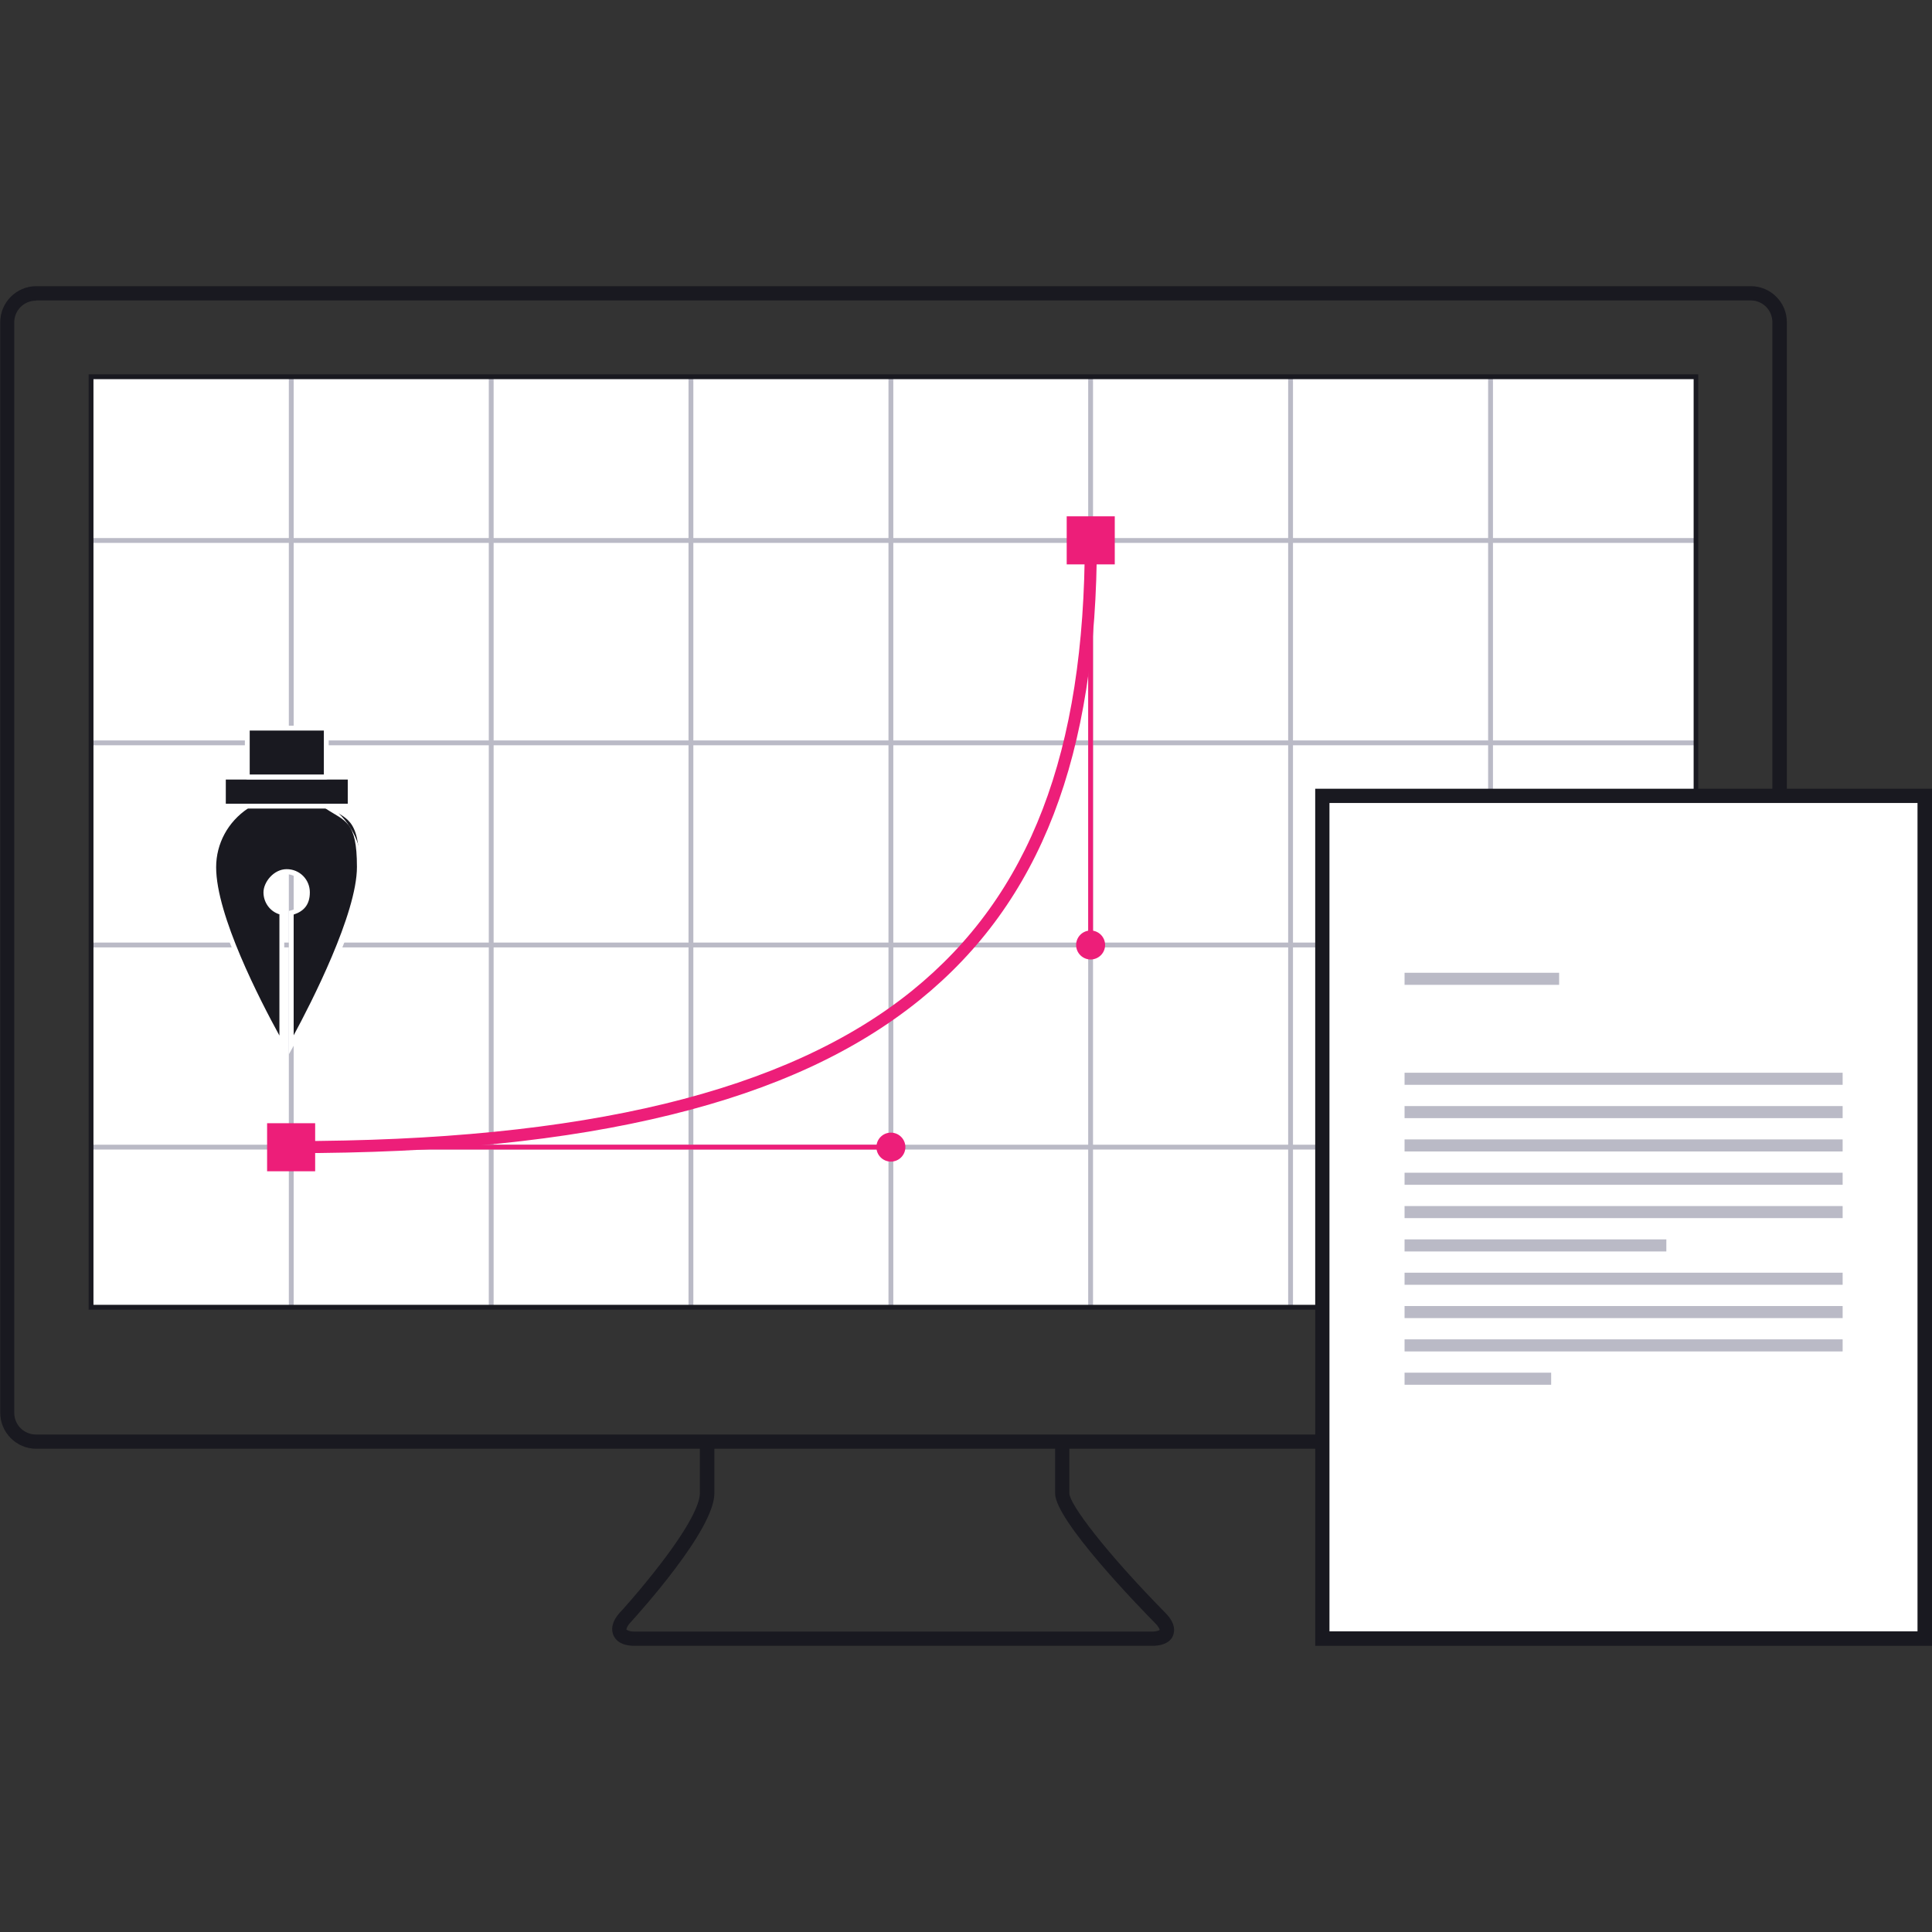 <svg xmlns="http://www.w3.org/2000/svg" id="icons_flächen" version="1.1" viewBox="0 0 800 800"><rect x="0" y="0" width="800" height="800" fill="#333333" stroke="none"/><defs><style>.st0{fill:#191920}.st1{fill:#ed1e79}.st2{fill:#fff}.st3{fill:#babac6}</style></defs><path d="M37.7 156h664.6v385.4H37.7z" class="st2"/><path d="M119.6 156h2v385.3h-2zM202.4 156h2v385.3h-2zM285.1 156h2v385.3h-2zM367.9 156h2v385.3h-2zM450.6 156h2v385.3h-2zM533.4 156h2v385.3h-2zM616.2 156h2v385.3h-2z" class="st3"/><path d="M37.7 222.8h664.8v2H37.7zM37.7 306.6h664.8v2H37.7zM37.7 390.3h664.8v2H37.7zM37.7 474h664.8v2H37.7z" class="st3"/><path d="M110.6 465.1h19.9V485h-19.9zM441.7 213.8h19.9v19.9h-19.9z" class="st1"/><path d="M120.6 477.5v-5c121.2 0 205.3-20.4 257.1-62.3 48.8-39.5 71.5-98.7 71.5-186.5h5c0 89.4-23.3 149.8-73.3 190.3-26.6 21.5-60.3 37.1-103.1 47.6-43.4 10.7-94.8 15.9-157.2 15.9Z" class="st1"/><path d="M450.6 223.8h2v167.5h-2zM120.6 474h248.3v2H120.6z" class="st1"/><circle cx="368.9" cy="475" r="6" class="st1"/><circle cx="451.6" cy="391.3" r="6" class="st1"/><path d="M703.2 542.3H36.7V155h666.5v387.3Zm-664.5-2h662.6V157H38.7v383.3Z" class="st0"/><path d="M725 599.9H15C6.8 599.9.1 593.2.1 585V133.4c0-8.2 6.7-14.9 14.9-14.9h710c8.2 0 14.9 6.7 14.9 14.9v451.5c0 8.3-6.7 15-14.9 15ZM14.9 124.5c-5 0-9 4-9 9V585c0 5 4 9 9 9h710c5 0 9-4 9-9V133.4c0-5-4-9-9-9h-710Z" class="st0"/><path d="M477.1 681.5H262.8c-6 0-8.1-2.7-8.8-4.4-.7-1.6-1.3-5 2.7-9.4.1 0 8.5-9.3 16.8-20.1 14.2-18.5 16.3-26.3 16.3-29.2V598h6v20.4c0 15.1-31.2 49.5-34.7 53.4-1.7 1.8-1.7 2.9-1.7 3 .1 0 .9.8 3.3.8H477c2.3 0 3.1-.6 3.2-.7 0 0-.2-1.1-1.8-2.7-6.9-7-41.5-42.7-41.5-53.8V597h5.9v21.4c.1 4.5 15 24.3 39.9 49.6 4.2 4.3 3.7 7.6 3 9.3-.5 1.5-2.6 4.2-8.6 4.2Z" class="st0"/><path d="M547.6 329.6h249.5v349H547.6z" class="st2"/><path d="M800 681.5H544.6V326.6H800v354.9Zm-249.5-6H794v-343H550.5v343Z" class="st0"/><path d="M581.6 402.8h64v5h-64zM581.6 444.2H763v5H581.6zM581.6 458H763v5H581.6zM581.6 471.8H763v5H581.6zM581.6 485.6H763v5H581.6zM581.6 499.4H763v5H581.6zM581.6 513.2H690v5H581.6zM581.6 527H763v5H581.6zM581.6 540.8H763v5H581.6zM581.6 554.6H763v5H581.6zM581.6 568.4h60.7v5h-60.7z" class="st3"/><path d="M110.1 369.6c0-4.8 3.8-8.6 8.6-8.6s8.6 3.8 8.6 8.6-2.9 7.5-6.7 8.4v54.7c6.6-11.9 28.2-52.7 28.2-73.6s-5.5-19.9-13.8-25.3h-32.7c-8.3 5.4-13.8 14.7-13.8 25.3 0 22 21.6 61.9 28.2 73.6v-54.8c-3.7-.8-6.6-4.2-6.6-8.3Z" class="st0"/><path d="M119.6 436.6v-59.4l.8-.2c3.5-.8 5.9-3.9 5.9-7.4s-3.4-7.6-7.6-7.6-7.6 3.3-7.6 7.6 2.4 6.6 5.8 7.3l.8.2v59.4l-1.9-3.3c-6.6-11.8-28.3-51.9-28.3-74.1s5.3-20.3 14.3-26.1l.2-.2h33.3l.2.2c8.9 5.8 14.3 15.6 14.3 26.1s-2 26.7-28.3 74.1l-1.9 3.4Zm-17-101.8c-8.2 5.5-13.1 14.5-13.1 24.3 0 19.9 18.2 55.1 26.2 69.7v-50.2c-3.9-1.2-6.6-4.9-6.6-9.1s4.2-9.6 9.6-9.6 9.6 4.3 9.6 9.6-2.7 7.9-6.7 9.2v50c7.2-13.3 26.2-50.4 26.2-69.7s-4.9-18.8-13.1-24.3h-32.1Z" class="st2"/><path d="M92.5 321.7H145v12H92.5z" class="st0"/><path d="M145 334.8H92.5c-.6 0-1-.4-1-1v-12c0-.6.4-1 1-1H145c.6 0 1 .4 1 1v12c0 .5-.4 1-1 1Zm-51.5-2H144v-10H93.5v10Z" class="st2"/><path d="M102.4 301.6h32.7v20.2h-32.7z" class="st0"/><path d="M135.1 322.7h-32.7c-.6 0-1-.4-1-1v-20.2c0-.6.4-1 1-1h32.7c.6 0 1 .4 1 1v20.2c0 .6-.5 1-1 1Zm-31.7-2h30.7v-18.2h-30.7v18.2Z" class="st2"/></svg>